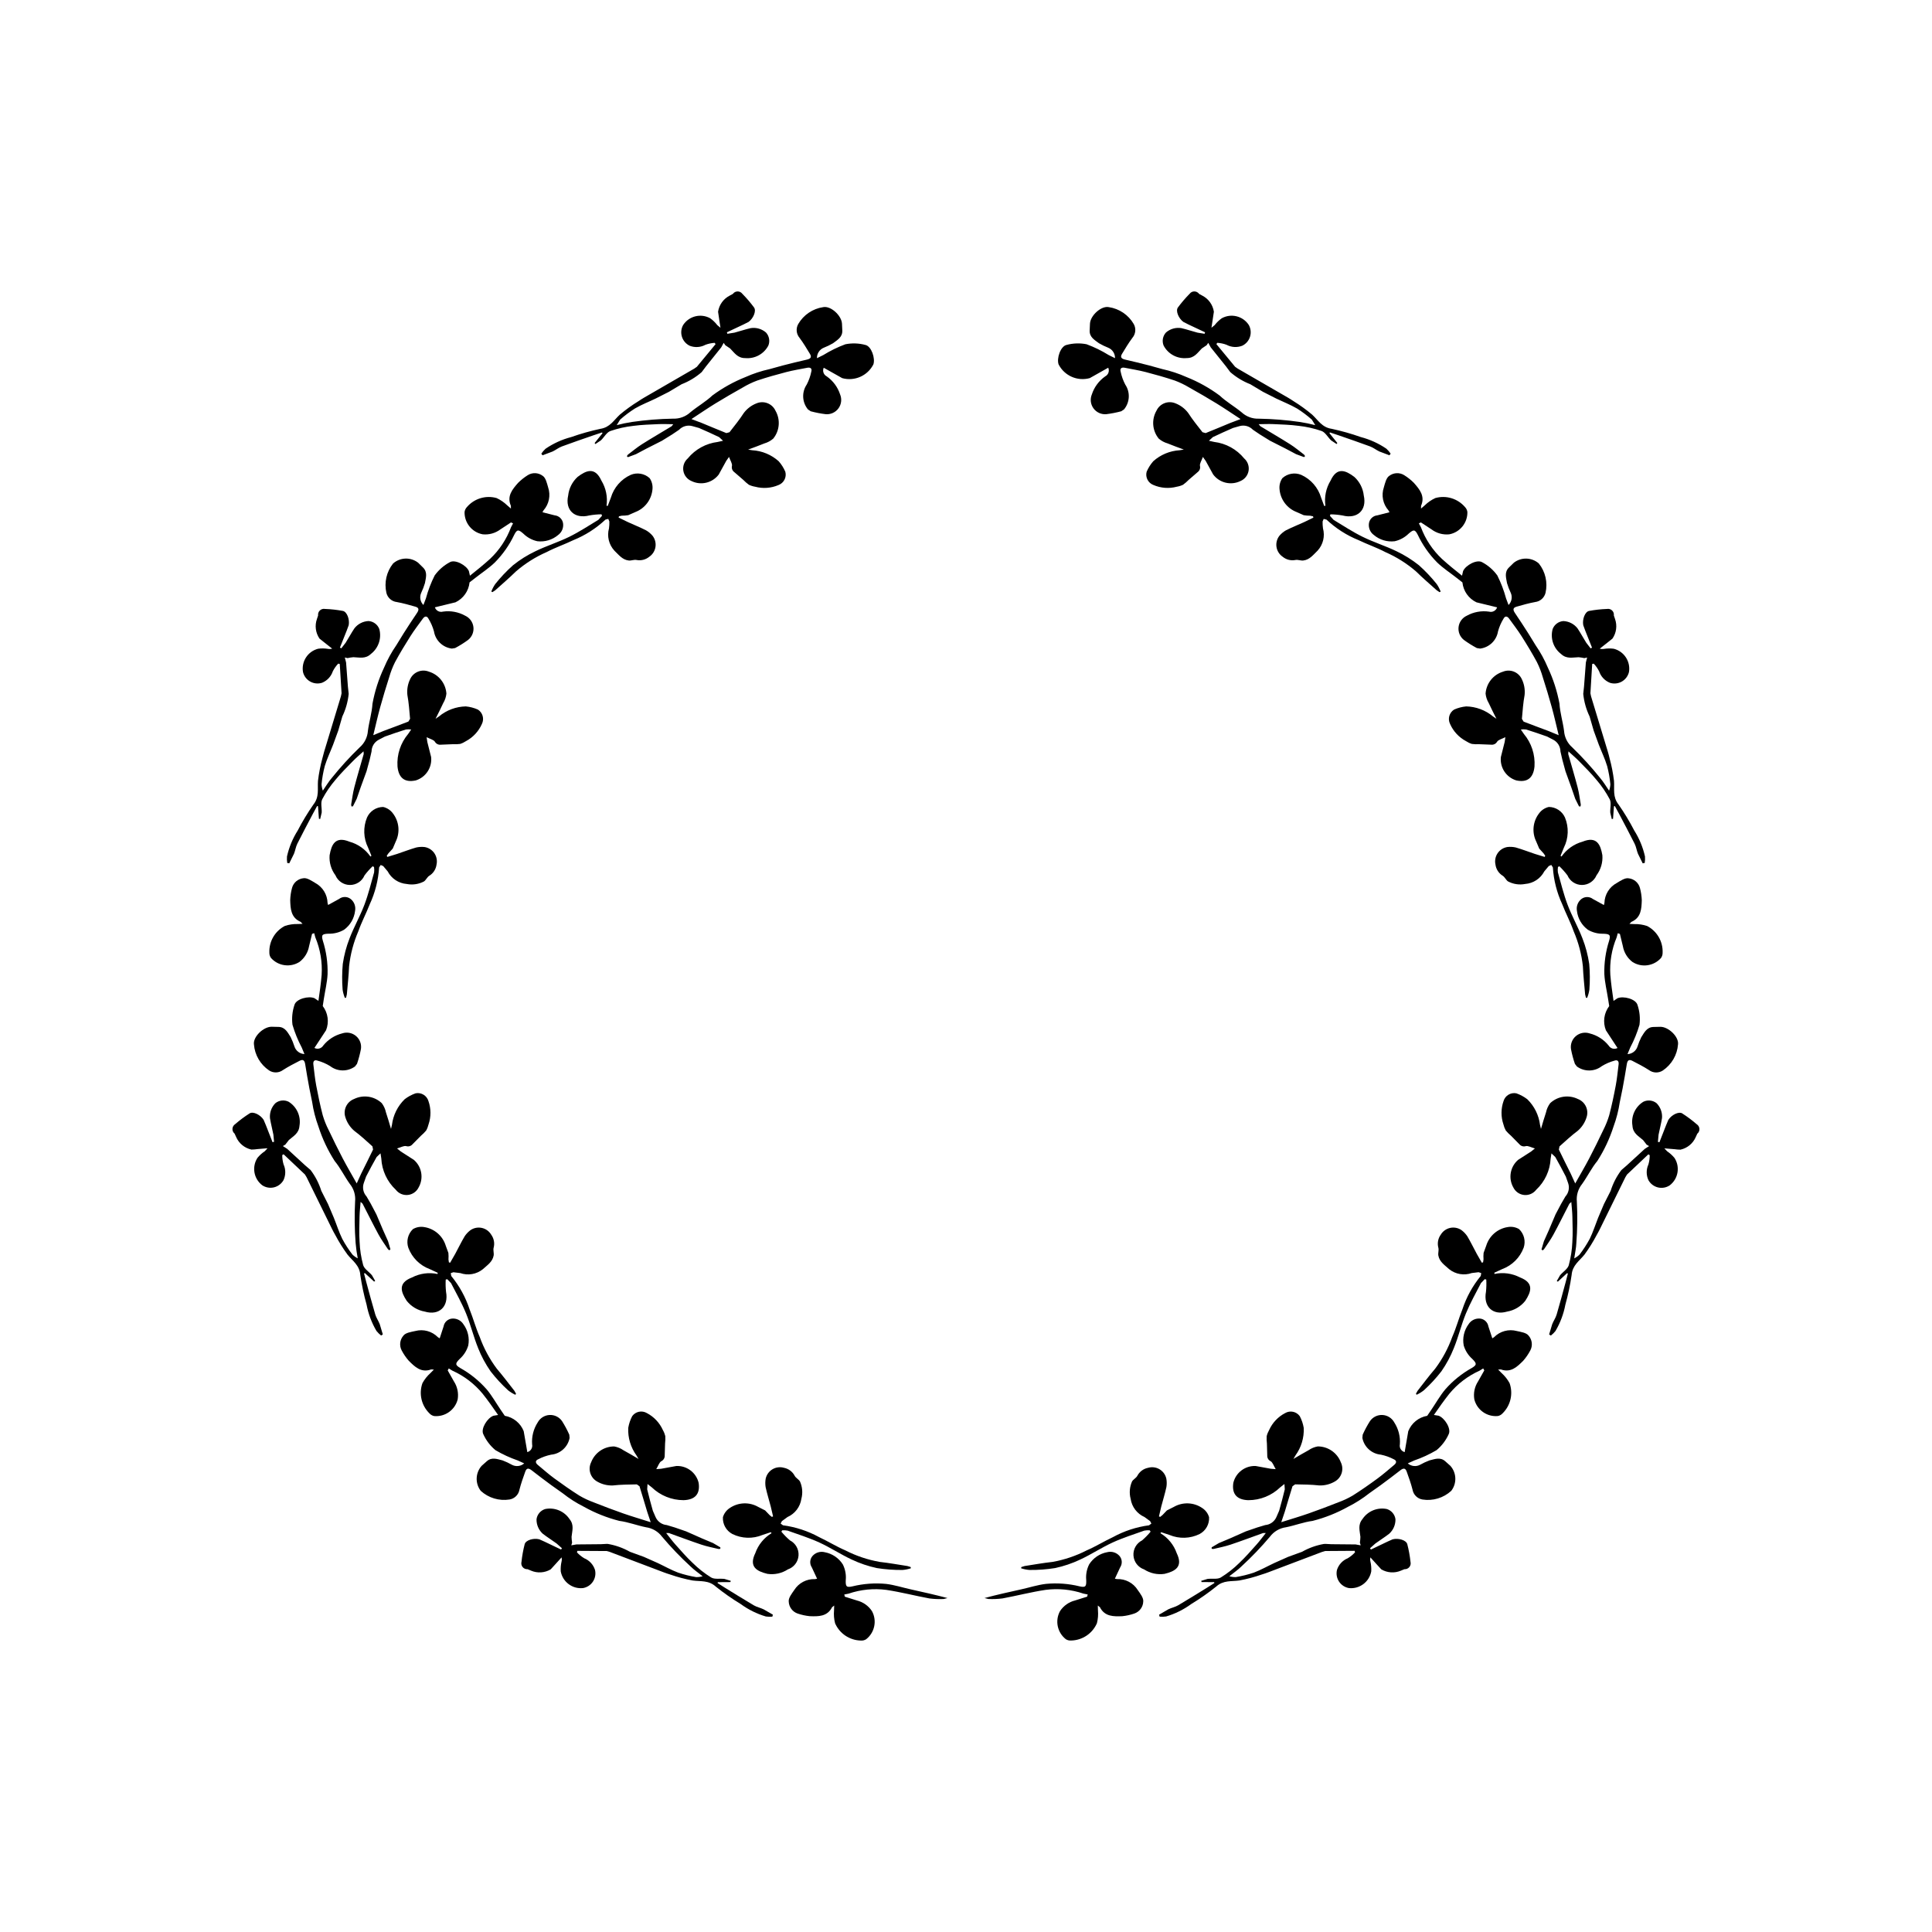 <?xml version="1.0" encoding="UTF-8"?>
<!-- Uploaded to: SVG Repo, www.svgrepo.com, Generator: SVG Repo Mixer Tools -->
<svg fill="#000000" width="800px" height="800px" version="1.1" viewBox="144 144 512 512" xmlns="http://www.w3.org/2000/svg">
 <g>
  <path d="m304.79 555.04 0.801 0.227 12.676 4.801c1.109 0.418 2.215 0.863 3.344 1.199 1.93 0.672 3.906 1.199 5.914 1.578 2.137 0.301 4.266-0.117 6.172 1.625 2.094 1.68 4.297 3.219 6.59 4.613 2.019 1.477 4.277 2.598 6.676 3.305 0.57 0.086 1.148 0.102 1.723 0.043l0.133-0.527-2.445-1.41c-0.84-0.41-1.801-0.594-2.602-1.062-2.594-1.52-5.141-3.125-7.703-4.695l-1.914-1.215 0.074-0.227 3.336-0.023 0.09-0.336-1.668-0.504c-1.18-0.152-2.582 0.164-3.508-0.375v0.004c-1.781-1.102-3.434-2.402-4.922-3.875-1.633-1.527-3.102-3.238-4.598-4.906-0.816-0.914-1.543-1.914-2.418-3.008h0.707c2.887 1.027 5.754 2.117 8.66 3.086 1.465 0.488 2.992 0.777 4.496 1.141l0.488-0.039 0.008-0.395-1.93-1.133-2.981-1.254-4.148-1.84-3.012-1.039-2.129-0.641c-1.301-0.109-2.438-0.922-2.965-2.117l-0.73-1.676c-0.539-1.883-1.035-3.773-1.496-5.68l0.09-1.41 1.121 0.883h0.004c2.262 2.18 5.277 3.398 8.414 3.402 3.043-0.086 4.445-1.605 4.012-4.578-0.645-2.715-3.125-4.594-5.914-4.477l-4.051 0.738-1.27 0.09c0.547-0.906 0.785-1.781 1.344-2.102 0.574-0.273 0.93-0.871 0.895-1.512l0.094-3.16c0.078-0.652 0.098-1.312 0.062-1.969-0.141-0.562-0.355-1.105-0.648-1.613-0.871-1.938-2.371-3.523-4.254-4.504-1.309-0.762-2.977-0.41-3.867 0.812-0.516 0.98-0.871 2.043-1.055 3.137-0.117 2.598 0.648 5.16 2.176 7.269l0.555 0.949c-1.391-0.805-2.668-1.594-3.992-2.301-0.738-0.516-1.582-0.863-2.469-1.016-2.711 0-5.141 1.676-6.106 4.207-0.91 1.863-0.195 4.113 1.625 5.113 1.254 0.723 2.691 1.078 4.141 1.02 2.102-0.242 4.231-0.238 6.348-0.285l0.707 0.504c0.707 2.246 1.359 4.508 2.043 6.762l0.926 2.758c-2.609-0.832-4.953-1.516-7.254-2.316-2.641-0.926-5.254-1.914-7.859-2.945v-0.004c-1.32-0.477-2.594-1.074-3.805-1.789-2.269-1.434-4.473-2.981-6.637-4.566-1.516-1.109-2.93-2.371-4.379-3.574-0.637-0.527-0.707-1.121 0.102-1.477v0.004c1.086-0.574 2.246-0.988 3.445-1.23 2.434-0.227 4.426-2.027 4.894-4.422l-0.082-0.879c-0.555-1.242-1.195-2.441-1.922-3.59-0.75-1.082-2.012-1.699-3.328-1.625-1.316 0.074-2.504 0.824-3.129 1.984-1.109 1.719-1.625 3.754-1.473 5.793 0.191 0.918-0.367 1.824-1.277 2.062l-0.141-0.848-0.812-4.688h0.004c-0.844-2.148-2.75-3.695-5.019-4.086l-1.055-1.543c-1.25-1.832-2.34-3.793-3.758-5.484v0.004c-1.996-2.266-4.359-4.176-6.996-5.644-1.43-0.848-1.309-1.234-0.125-2.418 1.07-0.953 1.852-2.184 2.258-3.559 0.371-1.969-0.094-4.004-1.285-5.617-0.656-1.039-1.84-1.621-3.062-1.5-1.113 0.125-2.012 0.973-2.195 2.078l-1.031 3.152-0.48-0.305c-1.559-1.578-3.844-2.203-5.988-1.637-1.117 0.242-2.586 0.461-3.152 1.23-0.945 1.086-1.129 2.641-0.457 3.914 0.512 0.977 1.141 1.891 1.867 2.723 1.613 1.621 3.289 3.273 5.945 2.316l0.727 0.043-0.906 0.914c-0.859 0.766-1.578 1.672-2.129 2.68-0.992 2.797-0.273 5.914 1.844 7.996 0.332 0.371 0.773 0.625 1.262 0.723 2.875 0.258 5.512-1.605 6.231-4.402 0.281-1.66-0.07-3.363-0.988-4.773l-1.652-2.922 0.285-0.523 0.984 0.605v-0.004c3.102 1.398 5.84 3.492 8.004 6.121 1.438 1.812 2.766 3.711 4.082 5.613l-1.242 0.203c-1.59 0.562-3.426 3.438-2.672 4.91v-0.004c0.738 1.629 1.836 3.074 3.215 4.215 1.875 1.105 3.852 2.019 5.91 2.727l1.707 0.777c-0.918 0.793-2.231 0.934-3.293 0.352-0.785-0.445-1.605-0.828-2.453-1.145-1.379-0.336-2.84-0.957-4.164 0.219l-1.375 1.223c-1.656 1.863-1.758 4.644-0.238 6.621 2.062 1.891 4.875 2.734 7.641 2.297 1.328-0.223 2.375-1.258 2.617-2.582 0.414-1.645 0.988-3.25 1.562-4.848 0.379-1.047 1-0.836 1.73-0.262 1.695 1.332 3.434 2.621 5.164 3.902l2.981 2.117h0.004c1.758 1.395 3.656 2.606 5.66 3.609 2.941 1.645 6.086 2.898 9.352 3.731 2.394 0.309 4.703 1.215 7.082 1.691h-0.004c1.691 0.23 3.223 1.125 4.25 2.488 2.356 2.793 4.883 5.43 7.574 7.902 0.926 0.914 2.027 1.656 3.195 2.594-0.551 0.16-1.125 0.238-1.699 0.23-1.629-0.266-3.234-0.664-4.797-1.191-1.875-0.707-3.637-1.715-5.457-2.566l-3.629-1.613-3.684-1.34c-1.816-1.027-3.797-1.734-5.852-2.086-0.633-0.027-1.27 0.07-1.902 0.074l-6.441 0.059-1.344 0.242 0.215-0.715-0.004 0.004c-0.078-0.508-0.129-1.023-0.141-1.539 0.156-1.613 0.746-3.148-0.543-4.711-1.41-2.113-3.961-3.164-6.449-2.66-1.219 0.375-2.113 1.422-2.293 2.684-0.039 1.469 0.566 2.883 1.66 3.867 1.176 0.914 2.445 1.695 3.648 2.574l1.422 1.262-0.223 0.352-4.336-2.074-1.43-0.641c-1.531-0.395-3.586 0.211-3.879 1.281-0.395 1.543-0.68 3.109-0.848 4.695-0.129 0.484-0.012 1 0.309 1.383 0.316 0.387 0.805 0.594 1.305 0.559l0.906 0.375v0.004c1.695 0.73 3.637 0.605 5.223-0.336l1.117-1.223 1.766-1.949 0.004-0.004c0.078 0.359 0.078 0.73-0.008 1.09-0.199 0.855-0.273 1.738-0.219 2.617 0.508 2.789 3.07 4.719 5.887 4.434 1.086-0.184 2.043-0.809 2.648-1.723 0.602-0.918 0.801-2.047 0.539-3.113-0.449-1.391-1.488-2.512-2.84-3.066-0.715-0.426-1.367-0.953-1.934-1.562l0.109-0.402z"/>
  <path d="m352.8 559.9c1.59-0.543 2.703-1.984 2.82-3.66 0.117-1.68-0.781-3.262-2.277-4.023-0.82-0.707-1.582-1.477-2.273-2.309l0.23-0.355c0.477-0.043 0.961-0.016 1.43 0.078 2.812 1.008 5.68 1.902 8.391 3.144 2.941 1.348 5.668 3.16 8.602 4.527 2.125 1.004 4.356 1.762 6.652 2.254 2.246 0.355 4.519 0.523 6.797 0.504 0.754-0.062 1.496-0.215 2.215-0.449l-0.051-0.332-0.852-0.266c-2.457-0.379-4.906-0.82-7.375-1.094-3.168-0.562-6.234-1.594-9.094-3.062-2.375-1.012-4.59-2.402-6.934-3.5-2.977-1.629-6.227-2.695-9.59-3.141l-0.617-0.461 0.344-0.648 1.473-1.078h0.004c1.977-0.871 3.371-2.699 3.68-4.836 0.406-1.539 0.273-3.168-0.383-4.613-0.363-0.559-1.082-0.906-1.395-1.477l0.004-0.004c-0.578-1.094-1.617-1.871-2.832-2.117-1.023-0.301-2.129-0.16-3.047 0.383-0.922 0.543-1.574 1.445-1.805 2.488-0.133 0.738-0.141 1.496-0.02 2.238 0.375 1.723 0.906 3.41 1.352 5.117l0.625 2.648-0.32 0.137-0.605-0.484-1.188-1.238-1.805-0.914h-0.004c-2.363-1.367-5.301-1.254-7.559 0.285-0.871 0.57-1.516 1.43-1.812 2.426-0.109 1.848 0.867 3.586 2.5 4.457 2.5 1.234 5.414 1.328 7.988 0.254l2.215-0.734 0.184 0.27 0.004-0.004c-2.008 1.207-3.531 3.074-4.309 5.285-1.785 3.648 0.426 4.812 3.223 5.492h0.004c1.887 0.277 3.812-0.145 5.41-1.188z"/>
  <path d="m378.9 565.34c3.828 0.574 7.598 1.559 11.414 2.266 1.238 0.156 2.484 0.207 3.731 0.152l1.055-0.254c-3.41-0.906-6.59-1.602-9.766-2.312-2.16-0.48-4.301-1.172-6.492-1.438-3.004-0.289-6.035-0.066-8.965 0.656-1.625 0.359-1.797-0.008-1.746-1.684l0.004 0.004c0.133-1.43-0.137-2.863-0.781-4.148-1.074-1.688-2.805-2.856-4.773-3.223-1.188-0.312-2.449 0.074-3.262 0.996-0.73 0.852-0.805 2.086-0.18 3.019l1.398 3.008-0.559 0.102c-2.219-0.09-4.316 1.016-5.496 2.894-0.648 0.938-1.574 2.102-1.461 3.055 0.055 1.438 0.984 2.695 2.34 3.168 1.043 0.355 2.125 0.594 3.219 0.703 2.285 0.086 4.641 0.145 5.926-2.367l0.559-0.453-0.039 1.289c-0.105 1.145-0.012 2.297 0.277 3.41 1.184 2.723 3.836 4.508 6.805 4.582 0.492 0.047 0.992-0.074 1.414-0.336 2.281-1.77 2.938-4.934 1.555-7.465-0.926-1.406-2.348-2.41-3.984-2.816l-3.203-1.008-0.148-0.578 1.137-0.227c3.219-1.098 6.648-1.438 10.023-0.996z"/>
  <path d="m214.17 449.09c-0.73 0.488-1.387 1.082-1.945 1.762-1.535 2.383-0.98 5.543 1.273 7.258 0.914 0.609 2.043 0.805 3.109 0.551 1.07-0.258 1.98-0.949 2.523-1.906 0.617-1.32 0.625-2.852 0.016-4.18-0.234-0.801-0.352-1.629-0.348-2.461l0.359-0.219 5.652 5.352 0.43 0.707 5.981 12.164c0.523 1.062 1.027 2.141 1.625 3.16 0.953 1.809 2.035 3.543 3.242 5.195 1.352 1.68 3.199 2.828 3.402 5.402h-0.004c0.387 2.656 0.941 5.285 1.664 7.867 0.465 2.461 1.352 4.82 2.621 6.977 0.359 0.449 0.773 0.855 1.23 1.207l0.453-0.293-0.816-2.707c-0.332-0.875-0.906-1.664-1.176-2.555-0.855-2.883-1.625-5.793-2.418-8.691l-0.566-2.191 0.215-0.113 2.449 2.262 0.285-0.18-0.867-1.512c-0.762-0.918-2.004-1.645-2.312-2.672-0.551-2.019-0.871-4.098-0.953-6.188-0.152-2.234-0.059-4.484-0.012-6.723 0.027-1.227 0.176-2.449 0.285-3.852l0.52 0.477c1.41 2.719 2.762 5.473 4.219 8.16 0.734 1.355 1.656 2.609 2.504 3.902l0.383 0.301 0.277-0.281-0.633-2.137-1.324-2.953-1.77-4.168-1.488-2.816-1.117-1.922c-0.879-0.965-1.156-2.336-0.727-3.566l0.613-1.723c0.895-1.742 1.824-3.465 2.789-5.168l1.027-0.969 0.215 1.41-0.004 0.004c0.168 3.133 1.539 6.082 3.832 8.23 0.754 0.984 1.961 1.508 3.195 1.383 1.23-0.121 2.312-0.875 2.859-1.988 1.387-2.426 0.855-5.492-1.262-7.312l-3.461-2.223-0.992-0.801c1.016-0.285 1.789-0.766 2.418-0.617v-0.004c0.609 0.195 1.273 0 1.684-0.492l2.223-2.246c0.504-0.422 0.969-0.891 1.391-1.395 0.285-0.508 0.496-1.055 0.629-1.621 0.688-2.012 0.676-4.195-0.031-6.199-0.434-1.445-1.895-2.328-3.379-2.043-1.047 0.363-2.031 0.895-2.91 1.57-1.863 1.816-3.055 4.215-3.375 6.797l-0.246 1.074c-0.469-1.539-0.867-2.992-1.352-4.41-0.184-0.879-0.562-1.707-1.105-2.426-1.98-1.852-4.898-2.285-7.332-1.094-1.938 0.738-2.953 2.871-2.309 4.84 0.426 1.387 1.234 2.625 2.332 3.574 1.699 1.258 3.254 2.719 4.836 4.133l0.172 0.848c-1.012 2.125-2.086 4.223-3.125 6.332l-1.211 2.648c-1.34-2.387-2.582-4.492-3.715-6.648-1.297-2.477-2.527-4.992-3.727-7.516v0.004c-0.641-1.25-1.164-2.559-1.562-3.91-0.676-2.598-1.23-5.231-1.727-7.871-0.348-1.848-0.52-3.727-0.758-5.598-0.102-0.824 0.246-1.301 1.082-1.008h-0.004c1.184 0.32 2.316 0.809 3.359 1.449 1.93 1.496 4.613 1.539 6.59 0.113l0.539-0.699c0.441-1.285 0.789-2.598 1.043-3.93 0.195-1.305-0.305-2.617-1.316-3.461-1.012-0.848-2.391-1.109-3.641-0.688-1.984 0.496-3.75 1.629-5.031 3.223-0.488 0.801-1.516 1.078-2.34 0.633l0.477-0.715 2.613-3.977c0.848-2.144 0.516-4.574-0.879-6.41l0.281-1.852c0.336-2.191 0.883-4.371 0.996-6.57v-0.004c0.086-3.016-0.34-6.023-1.258-8.898-0.469-1.59-0.113-1.789 1.562-1.848 1.434 0.035 2.852-0.332 4.086-1.062 1.617-1.184 2.664-2.988 2.898-4.981 0.23-1.207-0.238-2.438-1.211-3.188-0.902-0.672-2.141-0.66-3.031 0.023l-2.906 1.598-0.145-0.547c-0.059-2.219-1.305-4.238-3.258-5.285-0.98-0.586-2.203-1.43-3.144-1.254-1.434 0.145-2.629 1.156-3.008 2.547-0.289 1.062-0.453 2.156-0.488 3.258 0.07 2.281 0.168 4.637 2.762 5.754l0.504 0.527-1.289 0.051-0.004-0.004c-1.148-0.027-2.293 0.145-3.383 0.504-2.637 1.363-4.238 4.133-4.113 7.098-0.012 0.5 0.141 0.984 0.43 1.391 1.922 2.156 5.121 2.598 7.559 1.047 1.336-1.02 2.242-2.504 2.535-4.164l0.789-3.262 0.566-0.188 0.301 1.117h0.004c1.309 3.141 1.883 6.539 1.668 9.938-0.188 2.301-0.516 4.594-0.848 6.887l-1.043-0.707c-1.547-0.676-4.848 0.172-5.305 1.762-0.574 1.695-0.758 3.5-0.531 5.277 0.613 2.086 1.434 4.106 2.453 6.027l0.719 1.73-0.004 0.004c-1.211-0.047-2.266-0.84-2.641-1.992-0.277-0.863-0.617-1.707-1.02-2.519-0.773-1.18-1.422-2.637-3.191-2.68l-1.832-0.043c-2.191-0.02-4.969 2.672-4.695 4.676 0.215 2.793 1.691 5.328 4.012 6.898 1.125 0.742 2.594 0.699 3.68-0.102 1.426-0.918 2.941-1.699 4.453-2.473 0.992-0.504 1.301 0.07 1.445 0.992 0.328 2.133 0.719 4.254 1.109 6.379l0.73 3.582-0.004-0.004c0.332 2.223 0.895 4.402 1.672 6.508 1.027 3.207 2.469 6.269 4.285 9.105 1.535 1.859 2.606 4.098 4.016 6.07 1.082 1.324 1.586 3.023 1.406 4.719-0.184 3.648-0.137 7.305 0.141 10.945 0.117 1.367 0.305 2.731 0.562 4.078-0.512-0.262-0.984-0.594-1.398-0.992-1.008-1.305-1.91-2.691-2.691-4.148-0.887-1.797-1.484-3.734-2.238-5.598l-1.551-3.656-1.777-3.5c-0.625-1.992-1.59-3.859-2.852-5.523l-1.445-1.242-4.742-4.359-1.148-0.738 0.641-0.371 0.945-1.219c1.219-1.07 2.695-1.789 2.82-3.812h0.004c0.414-2.508-0.727-5.016-2.891-6.348-1.148-0.559-2.516-0.406-3.512 0.398-1.031 1.047-1.551 2.492-1.422 3.957 0.234 1.469 0.629 2.91 0.906 4.371l0.176 1.895-0.402 0.102-1.754-4.481-0.605-1.441c-0.848-1.336-2.766-2.293-3.707-1.715-1.348 0.855-2.629 1.809-3.832 2.852-0.426 0.27-0.691 0.723-0.723 1.223s0.184 0.98 0.57 1.297l0.41 0.898c0.734 1.691 2.238 2.926 4.039 3.324 0.555-0.008 1.109-0.051 1.656-0.133l2.621-0.219z"/>
  <path d="m253.19 482.54c-3.793 1.445-2.977 3.805-1.395 6.215v-0.004c1.191 1.492 2.887 2.5 4.766 2.832 3.812 1.129 6.379-1.305 5.644-5.238-0.117-1.078-0.145-2.16-0.086-3.242l0.41-0.102 0.996 1.035c1.371 2.656 2.848 5.269 3.981 8.027 1.227 2.992 1.98 6.18 3.195 9.18l-0.004 0.004c0.867 2.184 1.984 4.258 3.328 6.188 1.398 1.797 2.945 3.473 4.621 5.008 0.594 0.473 1.242 0.871 1.93 1.188l0.18-0.281-0.441-0.777c-1.535-1.953-3.023-3.949-4.637-5.832v0.004c-1.93-2.574-3.465-5.426-4.551-8.457-1.043-2.363-1.715-4.891-2.676-7.289h-0.004c-1.055-3.223-2.703-6.223-4.856-8.844l-0.137-0.758 0.691-0.242 1.812 0.219h0.004c2.039 0.719 4.301 0.332 5.988-1.016 1.152-1.059 2.57-1.934 2.871-3.629 0.117-0.656-0.168-1.402-0.008-2.035 0.328-1.195 0.098-2.473-0.625-3.477-0.543-0.922-1.441-1.574-2.484-1.805-1.043-0.23-2.137-0.02-3.016 0.582-0.605 0.449-1.125 1-1.543 1.625-0.898 1.512-1.668 3.109-2.508 4.664l-1.352 2.359-0.324-0.121-0.113-0.766v-0.004c0.043-0.57 0.035-1.145-0.02-1.715l-0.695-1.898v-0.004c-0.797-2.613-3.019-4.539-5.719-4.949-1.027-0.18-2.082 0.012-2.981 0.539-1.34 1.273-1.812 3.211-1.215 4.957 0.98 2.613 3.047 4.672 5.664 5.644l2.117 0.977-0.047 0.324-0.004-0.004c-2.293-0.488-4.684-0.164-6.762 0.918z"/>
  <path d="m232.91 350.65c1.414-1.73 3.023-3.312 4.586-4.918 0.855-0.879 1.801-1.668 2.84-2.621l0.051 0.707c-0.832 2.949-1.723 5.883-2.492 8.848-0.387 1.492-0.574 3.039-0.836 4.559l0.074 0.488 0.395-0.02 1.004-2.004 1.051-3.051 1.555-4.254 0.832-3.074 0.496-2.168c0.02-1.305 0.75-2.496 1.91-3.102l1.625-0.844c1.84-0.66 3.695-1.285 5.566-1.875l-0.004 0.004c0.469-0.062 0.941-0.062 1.41 0l-0.805 1.176c-2.023 2.402-3.035 5.492-2.828 8.625 0.293 3.031 1.902 4.328 4.836 3.691v0.004c2.668-0.828 4.379-3.43 4.074-6.207l-1.008-3.988-0.18-1.262c0.938 0.484 1.832 0.664 2.188 1.199 0.316 0.559 0.934 0.867 1.566 0.789l3.148-0.129c0.66 0.035 1.32 0.008 1.973-0.074 0.555-0.176 1.082-0.43 1.566-0.75 1.875-1.004 3.356-2.606 4.207-4.551 0.672-1.355 0.207-3-1.07-3.805-1.016-0.449-2.098-0.734-3.203-0.84-2.602 0.059-5.106 0.996-7.106 2.66l-0.906 0.617c0.707-1.441 1.41-2.769 2.027-4.137 0.465-0.773 0.754-1.637 0.848-2.531-0.188-2.707-2.023-5.016-4.613-5.809-1.922-0.781-4.117 0.082-4.992 1.965-0.637 1.301-0.891 2.758-0.738 4.203 0.383 2.078 0.523 4.207 0.715 6.32l-0.453 0.738c-2.191 0.859-4.406 1.66-6.609 2.492l-2.691 1.109c0.652-2.66 1.18-5.043 1.828-7.394 0.742-2.695 1.559-5.371 2.41-8.035 0.387-1.352 0.898-2.66 1.523-3.918 1.277-2.359 2.672-4.664 4.109-6.93 1.008-1.59 2.168-3.082 3.269-4.609 0.484-0.672 1.066-0.781 1.48 0 0.645 1.043 1.137 2.176 1.461 3.356 0.387 2.41 2.316 4.277 4.738 4.582l0.871-0.141c1.199-0.637 2.352-1.359 3.449-2.16 1.031-0.824 1.559-2.121 1.398-3.43-0.164-1.309-0.992-2.441-2.191-2.988-1.789-0.992-3.856-1.371-5.879-1.078-0.902 0.25-1.844-0.25-2.141-1.137l0.836-0.203 4.621-1.125c2.082-0.988 3.5-2.992 3.734-5.285l1.473-1.145c1.742-1.371 3.629-2.59 5.219-4.121 2.121-2.144 3.867-4.633 5.156-7.359 0.746-1.484 1.145-1.387 2.406-0.289 1.02 1.004 2.305 1.703 3.707 2.012 1.988 0.238 3.988-0.363 5.516-1.656 0.992-0.727 1.492-1.945 1.293-3.16-0.203-1.105-1.117-1.945-2.238-2.051l-3.211-0.816 0.277-0.496c1.469-1.664 1.938-3.984 1.227-6.09-0.316-1.098-0.633-2.547-1.441-3.062-1.148-0.867-2.711-0.945-3.934-0.191-0.938 0.582-1.805 1.27-2.582 2.047-1.512 1.715-3.043 3.504-1.914 6.09l0.008 0.727-0.973-0.844h-0.004c-0.824-0.805-1.777-1.461-2.82-1.941-2.859-0.801-5.922 0.125-7.852 2.375-0.348 0.359-0.57 0.816-0.637 1.312-0.066 2.887 1.969 5.394 4.805 5.922 1.676 0.172 3.356-0.297 4.699-1.309l2.805-1.844 0.543 0.25-0.535 1.02c-1.188 3.191-3.09 6.062-5.566 8.398-1.715 1.555-3.512 3.008-5.324 4.453l-0.281-1.227c-0.668-1.551-3.66-3.188-5.078-2.336v0.004c-1.578 0.844-2.941 2.039-3.988 3.492-0.977 1.941-1.754 3.977-2.32 6.074l-0.664 1.758c-0.855-0.859-1.082-2.16-0.57-3.258 0.387-0.82 0.715-1.664 0.973-2.535 0.242-1.398 0.762-2.898-0.504-4.141l-1.309-1.281c-1.973-1.527-4.754-1.438-6.625 0.211-1.746 2.188-2.398 5.047-1.777 7.777 0.312 1.312 1.418 2.289 2.758 2.441 1.668 0.301 3.309 0.77 4.938 1.234 1.07 0.301 0.906 0.941 0.379 1.715-1.219 1.781-2.383 3.598-3.547 5.414l-1.914 3.113h-0.004c-1.273 1.852-2.352 3.824-3.223 5.894-1.434 3.043-2.469 6.262-3.074 9.574-0.148 2.406-0.895 4.773-1.211 7.18v-0.004c-0.113 1.703-0.906 3.293-2.195 4.41-2.629 2.535-5.09 5.238-7.379 8.09-0.852 0.984-1.512 2.133-2.371 3.363-0.195-0.539-0.312-1.105-0.34-1.676 0.152-1.645 0.441-3.273 0.863-4.871 0.582-1.914 1.465-3.742 2.191-5.617l1.363-3.727 1.09-3.769c0.902-1.883 1.473-3.906 1.684-5.984l-0.203-1.895-0.488-6.426-0.332-1.324 0.727 0.168v-0.004c0.504-0.113 1.012-0.195 1.527-0.242 1.621 0.051 3.191 0.531 4.664-0.863h-0.004c2.012-1.547 2.887-4.16 2.219-6.609-0.457-1.191-1.562-2.016-2.836-2.109-1.469 0.059-2.836 0.762-3.742 1.914-0.832 1.234-1.527 2.555-2.324 3.816l-1.164 1.504-0.363-0.203 1.781-4.461 0.543-1.469c0.289-1.551-0.453-3.562-1.543-3.781-1.562-0.293-3.148-0.469-4.734-0.527-0.492-0.094-1 0.055-1.363 0.398s-0.535 0.84-0.469 1.336l-0.312 0.934c-0.617 1.742-0.359 3.672 0.684 5.191l1.297 1.035 2.066 1.629h0.004c-0.355 0.102-0.73 0.125-1.094 0.062-0.867-0.141-1.75-0.156-2.621-0.043-2.746 0.691-4.5 3.379-4.027 6.176 0.254 1.066 0.941 1.98 1.898 2.519 0.953 0.543 2.09 0.66 3.137 0.332 1.355-0.543 2.406-1.656 2.867-3.043 0.375-0.742 0.855-1.426 1.426-2.031l0.418 0.086 0.477 7.769-0.172 0.812-3.93 12.973c-0.344 1.133-0.707 2.266-0.973 3.418-0.539 1.969-0.934 3.977-1.176 6.004-0.16 2.152 0.402 4.25-1.203 6.269-1.535 2.203-2.926 4.5-4.16 6.883-1.34 2.117-2.305 4.445-2.852 6.891-0.047 0.574-0.023 1.152 0.07 1.723l0.535 0.09 1.25-2.531c0.352-0.867 0.473-1.836 0.883-2.664 1.344-2.691 2.769-5.34 4.164-8.004l1.086-1.988 0.23 0.059 0.246 3.324 0.332 0.062 0.402-1.699c0.074-1.184-0.336-2.562 0.137-3.527 0.977-1.852 2.16-3.586 3.523-5.172z"/>
  <path d="m240.57 383.78c-1.145 3.023-2.773 5.867-3.93 8.891v-0.004c-0.859 2.188-1.461 4.469-1.801 6.793-0.203 2.266-0.219 4.547-0.043 6.816 0.113 0.75 0.312 1.484 0.598 2.188l0.32-0.082 0.203-0.867c0.215-2.477 0.492-4.949 0.594-7.43 0.348-3.199 1.172-6.328 2.449-9.281 0.852-2.438 2.086-4.742 3.023-7.152v-0.004c1.426-3.074 2.269-6.391 2.488-9.773l0.418-0.648 0.672 0.297 1.176 1.395c1 1.918 2.918 3.184 5.07 3.348 1.562 0.301 3.18 0.059 4.578-0.691 0.535-0.402 0.828-1.141 1.379-1.492l0.004 0.004c1.055-0.648 1.762-1.738 1.918-2.969 0.23-1.043 0.02-2.133-0.582-3.016-0.605-0.879-1.547-1.473-2.602-1.633-0.75-0.082-1.504-0.035-2.234 0.133-1.691 0.492-3.344 1.133-5.016 1.691l-2.598 0.801-0.164-0.312 0.441-0.637 1.156-1.27 0.789-1.859v-0.004c1.203-2.449 0.895-5.371-0.797-7.516-0.625-0.832-1.527-1.414-2.543-1.645-1.848 0.02-3.516 1.109-4.273 2.797-1.066 2.578-0.961 5.488 0.285 7.984l0.883 2.16-0.258 0.203c-1.336-1.922-3.305-3.316-5.559-3.941-3.758-1.535-4.773 0.75-5.262 3.586h-0.004c-0.148 1.902 0.402 3.797 1.551 5.324 0.648 1.551 2.164 2.559 3.844 2.562 1.684 0.004 3.203-0.996 3.859-2.543 0.648-0.863 1.367-1.672 2.148-2.418l0.367 0.203 0.004-0.004c0.074 0.477 0.082 0.957 0.02 1.434-0.812 2.875-1.516 5.797-2.574 8.582z"/>
  <path d="m328 241.68-11.738 6.789c-1.027 0.594-2.066 1.168-3.043 1.836-1.742 1.07-3.398 2.266-4.961 3.582-1.586 1.461-2.606 3.379-5.16 3.758-2.625 0.562-5.211 1.293-7.742 2.188-2.418 0.629-4.711 1.676-6.777 3.086-0.426 0.391-0.805 0.828-1.125 1.309l0.324 0.43 2.641-0.996c0.848-0.391 1.602-1.02 2.469-1.344 2.82-1.051 5.668-2.016 8.508-3l2.148-0.715 0.129 0.203-2.09 2.598 0.203 0.273 1.453-0.973c0.863-0.816 1.504-2.106 2.508-2.481l-0.004 0.004c1.98-0.684 4.031-1.145 6.113-1.371 2.215-0.301 4.465-0.359 6.707-0.461 1.223-0.055 2.457 0.012 3.859 0.023l-0.441 0.547c-2.621 1.59-5.273 3.125-7.859 4.762-1.301 0.824-2.492 1.828-3.727 2.762l-0.281 0.402 0.301 0.258 2.102-0.781 2.856-1.512 4.043-2.047 2.707-1.676 1.844-1.242h-0.004c0.906-0.945 2.254-1.316 3.512-0.969l1.758 0.492c1.797 0.773 3.578 1.586 5.348 2.43l1.031 0.961-1.391 0.309v0.004c-3.117 0.375-5.973 1.941-7.961 4.371-0.93 0.816-1.371 2.059-1.168 3.281 0.207 1.223 1.027 2.25 2.176 2.719 2.512 1.219 5.539 0.484 7.211-1.75l1.984-3.606 0.734-1.043c0.355 0.992 0.883 1.734 0.781 2.367-0.152 0.621 0.086 1.273 0.602 1.648l2.394 2.066c0.457 0.473 0.953 0.906 1.484 1.293 0.527 0.25 1.086 0.426 1.66 0.52 2.055 0.551 4.234 0.395 6.191-0.445 1.414-0.531 2.199-2.047 1.812-3.512-0.434-1.02-1.027-1.965-1.766-2.797-1.938-1.734-4.41-2.762-7.008-2.91l-1.09-0.172c1.504-0.566 2.922-1.062 4.305-1.637h0.004c0.863-0.25 1.668-0.684 2.348-1.273 1.711-2.102 1.949-5.039 0.598-7.391-0.867-1.883-3.062-2.754-4.988-1.973-1.355 0.516-2.535 1.406-3.406 2.562-1.141 1.781-2.492 3.426-3.793 5.106l-0.836 0.23c-2.188-0.867-4.352-1.797-6.531-2.688l-2.719-1.027c2.293-1.5 4.305-2.879 6.383-4.156 2.379-1.457 4.809-2.856 7.242-4.223 1.207-0.727 2.477-1.336 3.793-1.824 2.543-0.852 5.141-1.582 7.734-2.258 1.82-0.473 3.688-0.77 5.535-1.133 0.812-0.16 1.316 0.156 1.082 1.008v-0.004c-0.242 1.203-0.652 2.363-1.223 3.449-1.363 2.027-1.227 4.707 0.332 6.586l0.734 0.492c1.312 0.352 2.648 0.613 3.996 0.773 1.312 0.102 2.582-0.488 3.356-1.551 0.773-1.066 0.941-2.457 0.438-3.672-0.629-1.949-1.879-3.633-3.555-4.805-0.832-0.43-1.18-1.438-0.789-2.289l0.746 0.426 4.144 2.332c3.266 0.906 6.719-0.609 8.262-3.625 0.562-1.59-0.504-4.824-2.121-5.172-1.727-0.465-3.543-0.523-5.297-0.176-2.039 0.754-3.996 1.711-5.844 2.856l-1.684 0.832c-0.039-1.211 0.684-2.316 1.805-2.773 0.844-0.332 1.66-0.727 2.445-1.184 1.129-0.855 2.535-1.602 2.465-3.367l-0.086-1.832c-0.129-2.188-3-4.777-4.981-4.371-2.769 0.406-5.203 2.051-6.609 4.469-0.668 1.176-0.531 2.641 0.344 3.668 1.008 1.359 1.891 2.82 2.766 4.273 0.574 0.957 0.02 1.305-0.891 1.512-2.102 0.469-4.195 1-6.289 1.531l-3.527 0.973c-2.188 0.48-4.324 1.184-6.375 2.098-3.129 1.246-6.086 2.887-8.793 4.891-1.754 1.656-3.914 2.875-5.785 4.418-1.25 1.164-2.91 1.785-4.617 1.719-3.648 0.062-7.293 0.355-10.906 0.879-1.359 0.211-2.703 0.488-4.031 0.836l0.895-1.457c1.234-1.094 2.559-2.086 3.957-2.969 1.734-1.008 3.629-1.734 5.441-2.609l3.535-1.789 3.371-2.016h0.004c1.941-0.754 3.742-1.84 5.312-3.211l1.148-1.527 4.031-5.031 0.652-1.191 0.418 0.617 1.281 0.863c1.148 1.141 1.969 2.57 3.996 2.555 2.527 0.242 4.953-1.066 6.137-3.312 0.48-1.184 0.234-2.535-0.629-3.473-1.117-0.961-2.598-1.383-4.051-1.156-1.449 0.332-2.863 0.824-4.301 1.199l-1.879 0.301-0.125-0.395 4.348-2.047 1.398-0.703c1.273-0.938 2.102-2.91 1.457-3.816-0.945-1.285-1.98-2.496-3.102-3.629-0.297-0.402-0.766-0.637-1.266-0.633-0.496 0.004-0.965 0.246-1.254 0.652l-0.871 0.473c-1.641 0.852-2.769 2.434-3.047 4.258l0.242 1.641 0.395 2.606-0.836-0.695c-0.539-0.695-1.172-1.309-1.883-1.82-2.484-1.371-5.598-0.602-7.16 1.762-0.543 0.953-0.664 2.09-0.336 3.137 0.328 1.047 1.078 1.91 2.066 2.387 1.363 0.527 2.891 0.434 4.176-0.266 0.781-0.285 1.598-0.461 2.43-0.512l0.246 0.344-4.961 6.004z"/>
  <path d="m306.81 289.92c1.133 1.074 2.106 2.434 3.816 2.621 0.664 0.074 1.383-0.27 2.027-0.145 1.211 0.242 2.469-0.07 3.426-0.859 0.879-0.602 1.469-1.547 1.629-2.602 0.16-1.055-0.125-2.129-0.785-2.969-0.488-0.57-1.07-1.055-1.723-1.43-1.57-0.797-3.215-1.453-4.82-2.188l-2.445-1.191 0.102-0.336 0.758-0.164v0.004c0.574 0.004 1.145-0.043 1.711-0.137l1.848-0.82h0.004c2.555-0.973 4.324-3.324 4.555-6.047 0.105-1.035-0.156-2.074-0.746-2.934-1.363-1.246-3.328-1.59-5.031-0.875-2.539 1.156-4.453 3.356-5.246 6.031l-0.828 2.18-0.328-0.027c0.336-2.316-0.145-4.68-1.363-6.68-1.699-3.688-4-2.715-6.293-0.973-1.41 1.289-2.301 3.047-2.508 4.945-0.867 3.879 1.73 6.273 5.613 5.273h0.004c1.062-0.188 2.141-0.289 3.223-0.301l0.129 0.402-0.965 1.062c-2.555 1.547-5.066 3.199-7.738 4.512-2.902 1.426-6.031 2.394-8.945 3.809h0.004c-2.121 1.008-4.121 2.258-5.953 3.727-1.699 1.516-3.266 3.172-4.684 4.949-0.43 0.625-0.785 1.297-1.055 2.004l0.289 0.16 0.742-0.48c1.848-1.664 3.738-3.281 5.508-5.019 2.438-2.102 5.172-3.828 8.121-5.117 2.289-1.199 4.762-2.039 7.094-3.164 3.144-1.273 6.023-3.117 8.496-5.441l0.746-0.188 0.285 0.676c0.016 0.609-0.016 1.219-0.094 1.824-0.574 2.082-0.039 4.316 1.422 5.906z"/>
  <path d="m415.52 559.02-0.852 0.266-0.066 0.324c0.719 0.238 1.465 0.387 2.219 0.449 2.273 0.023 4.551-0.145 6.797-0.504 2.297-0.492 4.527-1.25 6.648-2.254 2.934-1.363 5.66-3.176 8.602-4.527 2.707-1.242 5.574-2.141 8.387-3.144h0.004c0.473-0.094 0.953-0.117 1.434-0.074l0.23 0.355v-0.004c-0.691 0.836-1.449 1.609-2.266 2.316-1.5 0.762-2.398 2.344-2.277 4.019 0.117 1.676 1.227 3.121 2.816 3.664 1.602 1.043 3.527 1.461 5.414 1.184 2.801-0.68 5.008-1.844 3.223-5.492h0.004c-0.777-2.207-2.305-4.074-4.309-5.281l0.188-0.27 2.215 0.734c2.574 1.074 5.488 0.984 7.988-0.254 1.633-0.867 2.606-2.609 2.496-4.453-0.293-1-0.934-1.859-1.805-2.426-2.254-1.543-5.195-1.656-7.559-0.289l-1.805 0.914-1.188 1.238-0.605 0.484-0.32-0.137 0.621-2.648c0.449-1.707 0.977-3.398 1.352-5.117 0.121-0.742 0.117-1.5-0.02-2.238-0.23-1.043-0.883-1.941-1.801-2.488-0.922-0.543-2.023-0.68-3.051-0.379-1.215 0.242-2.254 1.02-2.832 2.117-0.309 0.574-1.031 0.918-1.395 1.477h0.004c-0.652 1.449-0.789 3.078-0.383 4.613 0.312 2.141 1.703 3.969 3.68 4.836l1.477 1.078 0.34 0.648-0.621 0.465c-3.363 0.445-6.613 1.512-9.586 3.144-2.348 1.094-4.559 2.484-6.934 3.5-2.863 1.469-5.93 2.5-9.098 3.062-2.469 0.27-4.918 0.711-7.367 1.09z"/>
  <path d="m405.95 567.75c1.242 0.055 2.492 0.004 3.727-0.152 3.812-0.707 7.582-1.691 11.414-2.266 3.375-0.445 6.805-0.102 10.027 0.992l1.133 0.227-0.148 0.578-3.203 1.008c-1.633 0.406-3.055 1.41-3.981 2.816-1.387 2.531-0.727 5.695 1.551 7.465 0.426 0.262 0.922 0.379 1.418 0.336 2.965-0.074 5.621-1.859 6.805-4.582 0.285-1.113 0.379-2.266 0.277-3.41l-0.035-1.285 0.559 0.465c1.285 2.512 3.644 2.453 5.926 2.367 1.094-0.113 2.176-0.355 3.215-0.715 1.359-0.477 2.289-1.734 2.336-3.172 0.109-0.953-0.805-2.117-1.461-3.055-1.18-1.879-3.277-2.984-5.496-2.894l-0.559-0.102 1.398-3.008h0.004c0.617-0.934 0.547-2.168-0.18-3.023-0.816-0.918-2.078-1.305-3.266-0.992-1.969 0.363-3.699 1.531-4.773 3.223-0.645 1.281-0.914 2.719-0.781 4.148 0.055 1.672-0.121 2.043-1.746 1.684v-0.004c-2.926-0.723-5.953-0.941-8.953-0.652-2.191 0.266-4.324 0.957-6.492 1.438-3.176 0.707-6.356 1.402-9.766 2.312z"/>
  <path d="m589.83 439.07c-0.945-0.582-2.859 0.375-3.707 1.715l-0.605 1.441-1.754 4.481-0.402-0.102 0.176-1.895c0.277-1.461 0.672-2.902 0.906-4.371l0.004-0.008c0.129-1.465-0.395-2.91-1.426-3.961-0.992-0.801-2.363-0.957-3.512-0.398-2.164 1.332-3.309 3.844-2.894 6.352 0.121 2.023 1.602 2.742 2.82 3.812l0.945 1.219 0.645 0.375-1.145 0.738-4.746 4.356-1.441 1.246h-0.004c-1.262 1.66-2.227 3.531-2.852 5.523l-1.777 3.5-1.551 3.656c-0.746 1.867-1.352 3.805-2.234 5.602l-0.004-0.004c-0.781 1.453-1.684 2.84-2.691 4.148-0.414 0.398-0.883 0.73-1.395 0.992 0.215-1.488 0.516-2.777 0.566-4.078h-0.004c0.277-3.644 0.324-7.297 0.137-10.945-0.176-1.699 0.332-3.398 1.41-4.723 1.41-1.973 2.481-4.211 4.016-6.07v0.004c1.816-2.84 3.254-5.898 4.285-9.105 0.777-2.106 1.336-4.285 1.668-6.504l0.734-3.582c0.387-2.125 0.777-4.242 1.109-6.379 0.141-0.922 0.453-1.496 1.445-0.992 1.512 0.773 3.027 1.555 4.453 2.473h-0.004c1.082 0.805 2.551 0.844 3.68 0.102 2.316-1.57 3.793-4.106 4.012-6.894 0.273-2.008-2.504-4.695-4.695-4.676l-1.832 0.043c-1.77 0.047-2.418 1.5-3.191 2.684l-0.004-0.004c-0.402 0.812-0.742 1.656-1.02 2.519-0.379 1.152-1.434 1.945-2.644 1.992l0.723-1.738c1.016-1.922 1.84-3.941 2.453-6.027 0.227-1.773 0.047-3.582-0.531-5.277-0.457-1.59-3.758-2.434-5.305-1.762l-1.039 0.707c-0.336-2.293-0.66-4.582-0.848-6.887h-0.004c-0.211-3.394 0.359-6.797 1.672-9.938l0.301-1.117 0.566 0.188 0.789 3.262v0.004c0.293 1.656 1.199 3.144 2.539 4.164 2.434 1.555 5.637 1.109 7.559-1.047 0.289-0.402 0.441-0.891 0.43-1.391 0.125-2.965-1.477-5.731-4.113-7.098-1.09-0.359-2.234-0.531-3.383-0.504l-1.289-0.051 0.504-0.527c2.59-1.109 2.691-3.469 2.762-5.754v0.004c-0.039-1.102-0.203-2.195-0.492-3.258-0.379-1.391-1.574-2.398-3.008-2.547-0.941-0.176-2.164 0.668-3.144 1.254-1.953 1.051-3.195 3.066-3.258 5.285l-0.137 0.551-2.906-1.598c-0.891-0.688-2.129-0.699-3.031-0.027-0.969 0.75-1.438 1.984-1.207 3.188 0.23 1.992 1.281 3.797 2.898 4.984 1.23 0.723 2.641 1.09 4.066 1.055 1.672 0.059 2.031 0.258 1.562 1.855-0.922 2.871-1.348 5.879-1.262 8.895 0.117 2.203 0.66 4.379 0.996 6.57l0.289 1.848v0.004c-1.395 1.836-1.727 4.266-0.879 6.41l2.609 3.981 0.477 0.715h-0.004c-0.824 0.445-1.855 0.168-2.34-0.633-1.281-1.598-3.047-2.731-5.031-3.227-1.25-0.418-2.629-0.16-3.641 0.688-1.012 0.844-1.512 2.152-1.32 3.457 0.254 1.336 0.602 2.648 1.043 3.93l0.539 0.699h0.004c1.977 1.434 4.664 1.391 6.594-0.109 1.047-0.641 2.176-1.133 3.359-1.453 0.836-0.289 1.188 0.188 1.082 1.008-0.238 1.867-0.41 3.75-0.758 5.598-0.496 2.641-1.051 5.273-1.73 7.867-0.402 1.348-0.926 2.656-1.566 3.91-1.199 2.523-2.43 5.039-3.727 7.516-1.133 2.16-2.375 4.262-3.715 6.648l-1.211-2.648c-1.039-2.117-2.117-4.207-3.125-6.332l0.176-0.848c1.582-1.41 3.137-2.867 4.836-4.133l0.004-0.004c1.098-0.949 1.902-2.188 2.328-3.574 0.648-1.973-0.367-4.102-2.305-4.844-2.434-1.188-5.348-0.754-7.332 1.094-0.543 0.719-0.922 1.547-1.105 2.43-0.484 1.418-0.879 2.867-1.344 4.406l-0.246-1.074-0.004 0.004c-0.32-2.582-1.512-4.981-3.371-6.797-0.883-0.676-1.863-1.207-2.914-1.57-1.484-0.289-2.945 0.594-3.379 2.043-0.707 2.004-0.719 4.188-0.031 6.199 0.133 0.566 0.344 1.113 0.629 1.621 0.422 0.504 0.887 0.969 1.391 1.395l2.215 2.246h0.004c0.41 0.492 1.074 0.684 1.684 0.492 0.625-0.148 1.402 0.332 2.418 0.617l-0.992 0.801-3.461 2.223c-2.117 1.824-2.648 4.891-1.262 7.316 0.547 1.113 1.629 1.867 2.863 1.988 1.23 0.125 2.441-0.398 3.195-1.383 2.289-2.148 3.66-5.098 3.824-8.234l0.215-1.41 1.023 0.977c0.961 1.703 1.891 3.43 2.785 5.172l0.609 1.723v-0.004c0.434 1.23 0.156 2.602-0.723 3.566l-1.117 1.922-1.492 2.812-1.77 4.172-1.316 2.953-0.637 2.148 0.277 0.281 0.383-0.301c0.848-1.293 1.77-2.547 2.504-3.902 1.461-2.691 2.812-5.441 4.219-8.16l0.516-0.48c0.109 1.402 0.258 2.625 0.285 3.852 0.047 2.238 0.141 4.492-0.008 6.723l0.004-0.004c-0.086 2.094-0.406 4.172-0.953 6.191-0.309 1.023-1.551 1.754-2.305 2.668l-0.871 1.512 0.285 0.18 2.449-2.266 0.207 0.117-0.566 2.191c-0.797 2.898-1.562 5.809-2.418 8.691-0.266 0.887-0.84 1.68-1.176 2.555l-0.812 2.703 0.453 0.293c0.461-0.352 0.871-0.758 1.23-1.207 1.27-2.16 2.156-4.516 2.621-6.977 0.723-2.582 1.277-5.211 1.66-7.867 0.203-2.574 2.047-3.723 3.402-5.402 1.207-1.648 2.289-3.383 3.238-5.191 0.598-1.02 1.102-2.098 1.625-3.16l5.981-12.164 0.43-0.707 5.656-5.352 0.359 0.219 0.004 0.004c0.004 0.832-0.113 1.66-0.348 2.461-0.609 1.328-0.602 2.856 0.02 4.18 0.539 0.957 1.453 1.645 2.519 1.902 1.066 0.258 2.191 0.059 3.109-0.547 2.25-1.719 2.805-4.879 1.273-7.258-0.559-0.68-1.215-1.273-1.945-1.762l-0.75-0.789 2.621 0.219v-0.004c0.547 0.082 1.102 0.125 1.652 0.133 1.805-0.398 3.309-1.633 4.043-3.324l0.41-0.898c0.387-0.316 0.602-0.797 0.57-1.297s-0.297-0.953-0.723-1.223c-1.199-1.043-2.477-1.996-3.82-2.852z"/>
  <path d="m547.78 474.68c0.598-1.746 0.125-3.684-1.215-4.957-0.898-0.527-1.957-0.719-2.981-0.539-2.703 0.41-4.926 2.336-5.723 4.949l-0.695 1.898 0.004 0.004c-0.059 0.57-0.066 1.145-0.023 1.715l-0.113 0.766-0.324 0.125-1.352-2.359c-0.84-1.551-1.605-3.148-2.508-4.664-0.418-0.625-0.938-1.172-1.543-1.625-0.879-0.602-1.973-0.812-3.012-0.582-1.043 0.23-1.945 0.887-2.488 1.805-0.723 1.004-0.949 2.285-0.621 3.477 0.164 0.633-0.125 1.375-0.008 2.031 0.301 1.695 1.723 2.574 2.871 3.629h-0.004c1.691 1.348 3.953 1.734 5.992 1.016l1.812-0.219 0.695 0.242-0.137 0.758c-2.152 2.625-3.797 5.621-4.856 8.844-0.969 2.41-1.637 4.93-2.684 7.293-1.086 3.031-2.621 5.879-4.551 8.453-1.621 1.883-3.106 3.879-4.637 5.832l-0.441 0.777 0.18 0.281 0.004-0.004c0.688-0.316 1.332-0.715 1.926-1.188 1.68-1.535 3.227-3.211 4.625-5.008 1.344-1.93 2.457-4.004 3.324-6.191 1.215-3 1.969-6.188 3.195-9.18 1.133-2.754 2.609-5.371 3.981-8.027l0.992-1.035 0.41 0.102h0.004c0.059 1.082 0.031 2.164-0.082 3.238-0.738 3.941 1.828 6.375 5.644 5.238l-0.004 0.004c1.883-0.332 3.578-1.34 4.766-2.832 1.578-2.406 2.398-4.766-1.395-6.215-2.074-1.078-4.461-1.406-6.75-0.918l-0.047-0.324 2.117-0.977-0.004 0.004c2.609-0.973 4.672-3.027 5.652-5.637z"/>
  <path d="m541.74 506.91c2.656 0.957 4.332-0.699 5.945-2.316 0.727-0.832 1.352-1.746 1.867-2.723 0.672-1.273 0.488-2.828-0.457-3.91-0.57-0.773-2.039-0.992-3.152-1.23l-0.004-0.004c-2.144-0.566-4.43 0.059-5.988 1.637l-0.473 0.309-1.035-3.148c-0.184-1.109-1.082-1.961-2.199-2.086-1.223-0.117-2.406 0.461-3.062 1.5-1.188 1.613-1.652 3.648-1.285 5.617 0.406 1.375 1.188 2.609 2.262 3.562 1.184 1.188 1.309 1.574-0.125 2.418h-0.004c-2.633 1.473-5 3.379-6.996 5.644-1.418 1.688-2.508 3.652-3.758 5.484l-1.055 1.547 0.004-0.004c-2.273 0.391-4.176 1.941-5.023 4.086l-0.805 4.688-0.141 0.848c-0.906-0.238-1.469-1.145-1.277-2.062 0.152-2.039-0.363-4.074-1.473-5.793-0.625-1.16-1.809-1.91-3.125-1.984-1.316-0.074-2.578 0.543-3.328 1.625-0.727 1.148-1.371 2.348-1.926 3.586l-0.082 0.879v0.004c0.469 2.394 2.461 4.195 4.894 4.418 1.199 0.246 2.359 0.66 3.445 1.23 0.805 0.359 0.738 0.945 0.102 1.477-1.449 1.199-2.863 2.461-4.379 3.574-2.164 1.59-4.367 3.133-6.637 4.566-1.211 0.711-2.488 1.309-3.809 1.785-2.602 1.027-5.219 2.023-7.859 2.945-2.301 0.805-4.644 1.492-7.254 2.316l0.93-2.758c0.684-2.254 1.332-4.516 2.043-6.762l0.707-0.504c2.117 0.051 4.254 0.043 6.348 0.285l-0.008 0.004c1.449 0.055 2.887-0.297 4.144-1.023 1.816-0.996 2.531-3.246 1.621-5.109-0.965-2.531-3.394-4.207-6.102-4.211-0.891 0.156-1.73 0.504-2.469 1.02-1.324 0.707-2.606 1.496-3.992 2.301l0.555-0.949h-0.004c1.527-2.106 2.297-4.664 2.184-7.258-0.18-1.098-0.535-2.156-1.055-3.137-0.891-1.223-2.559-1.574-3.863-0.816-1.887 0.98-3.387 2.57-4.258 4.508-0.289 0.504-0.508 1.047-0.645 1.613-0.039 0.656-0.016 1.316 0.062 1.969l0.09 3.16v-0.004c-0.039 0.641 0.316 1.238 0.891 1.512 0.559 0.32 0.801 1.199 1.344 2.102l-1.266-0.094-4.051-0.738c-2.793-0.117-5.273 1.766-5.914 4.484-0.434 2.969 0.965 4.488 4.012 4.578v-0.004c3.137-0.004 6.152-1.223 8.414-3.402l1.121-0.883 0.094 1.41c-0.461 1.902-0.961 3.797-1.496 5.68l-0.73 1.676c-0.523 1.199-1.664 2.012-2.965 2.117l-2.129 0.641-3.012 1.035-4.141 1.836-2.981 1.254-1.93 1.133 0.008 0.395 0.488 0.039c1.5-0.363 3.031-0.652 4.492-1.141 2.906-0.973 5.773-2.055 8.66-3.086h0.707c-0.879 1.098-1.602 2.094-2.418 3.008-1.496 1.668-2.965 3.379-4.594 4.906v0.004c-1.488 1.473-3.141 2.769-4.926 3.871-0.926 0.539-2.328 0.219-3.508 0.375l-1.672 0.504 0.086 0.328 3.336 0.023 0.074 0.227-1.914 1.215c-2.562 1.574-5.109 3.176-7.703 4.695-0.801 0.469-1.762 0.652-2.602 1.062l-2.438 1.418 0.129 0.523c0.574 0.059 1.152 0.043 1.723-0.043 2.398-0.707 4.66-1.828 6.676-3.305 2.297-1.395 4.496-2.934 6.59-4.613 1.906-1.742 4.035-1.32 6.172-1.625 2.008-0.379 3.984-0.906 5.914-1.578 1.133-0.336 2.234-0.781 3.344-1.199l12.676-4.801 0.801-0.227 7.785-0.051 0.113 0.402-0.004 0.004c-0.566 0.613-1.219 1.141-1.934 1.57-1.352 0.551-2.394 1.676-2.844 3.066-0.258 1.066-0.062 2.191 0.539 3.109 0.605 0.918 1.562 1.543 2.648 1.727 2.816 0.277 5.379-1.648 5.891-4.434 0.051-0.879-0.023-1.762-0.223-2.621-0.086-0.355-0.086-0.73-0.008-1.09l1.766 1.949 1.121 1.223 0.004 0.004c1.586 0.941 3.527 1.066 5.223 0.336l0.906-0.375c0.5 0.035 0.984-0.176 1.305-0.559 0.32-0.387 0.434-0.902 0.309-1.387-0.168-1.582-0.453-3.152-0.852-4.691-0.293-1.07-2.348-1.676-3.879-1.281l-1.43 0.641-4.332 2.074-0.23-0.352 1.422-1.262c1.203-0.879 2.477-1.66 3.648-2.574l0.008-0.004c1.094-0.984 1.699-2.398 1.66-3.867-0.18-1.262-1.074-2.309-2.293-2.684-2.492-0.504-5.039 0.547-6.449 2.66-1.293 1.562-0.707 3.102-0.547 4.711-0.012 0.516-0.059 1.031-0.141 1.539l0.215 0.715-1.344-0.242-6.441-0.059c-0.637-0.008-1.273-0.102-1.902-0.074v-0.004c-2.059 0.352-4.039 1.059-5.856 2.09l-3.684 1.34-3.629 1.613c-1.82 0.852-3.586 1.855-5.457 2.566-1.566 0.523-3.172 0.922-4.801 1.188-0.574 0.008-1.145-0.066-1.699-0.227 1.172-0.941 2.273-1.68 3.199-2.594v-0.004c2.691-2.469 5.219-5.106 7.574-7.898 1.027-1.363 2.559-2.262 4.25-2.488 2.379-0.477 4.688-1.383 7.078-1.691v-0.004c3.266-0.832 6.41-2.086 9.352-3.727 2.008-1.008 3.906-2.215 5.664-3.609l2.981-2.117c1.734-1.285 3.469-2.57 5.164-3.902 0.734-0.578 1.355-0.785 1.73 0.262 0.574 1.598 1.152 3.203 1.566 4.848 0.242 1.328 1.289 2.359 2.621 2.586 2.762 0.438 5.574-0.41 7.637-2.301 1.52-1.977 1.422-4.758-0.234-6.621l-1.371-1.223c-1.324-1.176-2.789-0.555-4.168-0.219-0.848 0.316-1.672 0.699-2.461 1.141-1.062 0.582-2.371 0.445-3.289-0.348l1.707-0.777c2.059-0.707 4.035-1.621 5.91-2.727 1.379-1.141 2.477-2.586 3.215-4.219 0.754-1.473-1.082-4.348-2.672-4.91l-1.242-0.203c1.32-1.902 2.644-3.801 4.082-5.613v0.004c2.164-2.625 4.902-4.719 8.004-6.117l0.984-0.605 0.285 0.523-1.652 2.922c-0.918 1.414-1.27 3.117-0.984 4.777 0.715 2.797 3.359 4.66 6.234 4.394 0.488-0.098 0.93-0.352 1.262-0.723 2.117-2.078 2.836-5.195 1.844-7.992-0.551-1.008-1.27-1.914-2.129-2.684l-0.906-0.914z"/>
  <path d="m557.24 373.56c0.781 0.746 1.5 1.555 2.152 2.418 0.656 1.547 2.176 2.551 3.856 2.547 1.684-0.008 3.195-1.016 3.848-2.566 1.145-1.527 1.695-3.418 1.547-5.32-0.488-2.836-1.5-5.121-5.262-3.586-2.258 0.625-4.223 2.019-5.562 3.941l-0.258-0.203 0.883-2.16c1.25-2.492 1.352-5.406 0.285-7.984-0.758-1.688-2.426-2.777-4.273-2.797-1.016 0.23-1.918 0.812-2.543 1.641-1.691 2.148-2.004 5.074-0.797 7.527l0.789 1.859 1.156 1.27 0.441 0.633-0.156 0.312-2.602-0.801c-1.672-0.559-3.324-1.203-5.016-1.691l0.004-0.004c-0.734-0.168-1.488-0.215-2.234-0.133-1.059 0.16-2 0.754-2.602 1.633-0.605 0.883-0.816 1.973-0.586 3.016 0.16 1.227 0.863 2.32 1.918 2.969 0.555 0.352 0.848 1.09 1.383 1.492v-0.004c1.398 0.75 3.016 0.992 4.574 0.691 2.152-0.164 4.07-1.43 5.07-3.344l1.176-1.398 0.672-0.297 0.418 0.648c0.215 3.387 1.062 6.699 2.488 9.777 0.934 2.418 2.172 4.715 3.023 7.152 1.273 2.953 2.098 6.082 2.445 9.281 0.102 2.481 0.383 4.953 0.594 7.43l0.207 0.867 0.32 0.082c0.285-0.703 0.488-1.434 0.598-2.184 0.176-2.269 0.164-4.551-0.039-6.816-0.34-2.324-0.941-4.606-1.801-6.793-1.164-3.023-2.785-5.863-3.93-8.891-1.055-2.785-1.758-5.707-2.574-8.582v0.004c-0.062-0.477-0.055-0.961 0.02-1.434z"/>
  <path d="m431.96 235.23c-1.758-0.348-3.57-0.289-5.301 0.176-1.621 0.348-2.684 3.582-2.117 5.172 1.547 3.012 4.992 4.527 8.258 3.625l4.144-2.332 0.746-0.426v-0.004c0.391 0.855 0.043 1.863-0.789 2.293-1.676 1.172-2.926 2.856-3.555 4.805-0.504 1.219-0.34 2.609 0.438 3.676 0.773 1.066 2.051 1.652 3.363 1.551 1.348-0.164 2.684-0.422 3.996-0.777l0.734-0.492-0.004 0.004c1.559-1.879 1.695-4.562 0.332-6.586-0.57-1.086-0.984-2.246-1.227-3.449-0.234-0.852 0.27-1.172 1.082-1.008 1.848 0.363 3.715 0.664 5.543 1.133 2.598 0.676 5.188 1.406 7.734 2.258 1.316 0.492 2.586 1.102 3.789 1.824 2.438 1.367 4.863 2.766 7.246 4.227 2.078 1.277 4.094 2.656 6.387 4.156l-2.719 1.027c-2.176 0.895-4.34 1.82-6.531 2.688l-0.836-0.23c-1.301-1.672-2.652-3.324-3.793-5.106-0.875-1.16-2.059-2.051-3.418-2.566-1.926-0.777-4.117 0.09-4.988 1.973-1.352 2.348-1.113 5.289 0.598 7.391 0.68 0.59 1.484 1.023 2.348 1.27 1.383 0.578 2.801 1.07 4.305 1.637l-1.086 0.172 0.004 0.004c-2.598 0.148-5.07 1.172-7.008 2.906-0.734 0.832-1.332 1.777-1.766 2.801-0.387 1.461 0.398 2.977 1.812 3.508 1.953 0.84 4.129 1 6.184 0.453 0.574-0.094 1.133-0.27 1.656-0.52 0.535-0.387 1.031-0.82 1.488-1.293l2.394-2.066h-0.004c0.516-0.379 0.758-1.027 0.605-1.648-0.105-0.637 0.426-1.375 0.777-2.367l0.734 1.043 1.984 3.606v-0.004c1.672 2.238 4.699 2.973 7.211 1.754 1.148-0.473 1.969-1.5 2.176-2.723 0.203-1.223-0.238-2.461-1.168-3.281-1.988-2.43-4.84-3.996-7.961-4.371l-1.379-0.309 1.035-0.961c1.766-0.844 3.547-1.652 5.348-2.43l1.75-0.496c1.258-0.352 2.609 0.02 3.512 0.961l1.84 1.242 2.707 1.676 4.043 2.047 2.856 1.512 2.098 0.781 0.301-0.258-0.277-0.402c-1.23-0.934-2.418-1.938-3.727-2.762-2.59-1.637-5.238-3.172-7.859-4.762l-0.441-0.539c1.41-0.012 2.637-0.078 3.863-0.023 2.238 0.102 4.492 0.16 6.707 0.461l-0.004-0.004c2.082 0.227 4.133 0.688 6.113 1.371 1.004 0.379 1.645 1.664 2.508 2.481l1.453 0.973 0.203-0.273-2.09-2.598 0.129-0.203 2.148 0.715c2.84 0.992 5.691 1.949 8.508 3 0.867 0.324 1.621 0.953 2.469 1.344l2.641 0.996 0.324-0.43h-0.004c-0.32-0.484-0.699-0.922-1.125-1.312-2.066-1.41-4.359-2.453-6.781-3.086-2.527-0.895-5.113-1.625-7.738-2.188-2.555-0.375-3.574-2.297-5.16-3.758-1.562-1.312-3.219-2.512-4.957-3.582-0.977-0.668-2.016-1.242-3.043-1.836l-11.738-6.785-0.68-0.477-4.957-6.004 0.242-0.344c0.832 0.051 1.652 0.223 2.434 0.512 1.285 0.695 2.812 0.793 4.172 0.262 0.992-0.473 1.738-1.336 2.066-2.383 0.328-1.047 0.207-2.184-0.336-3.137-1.559-2.363-4.672-3.129-7.152-1.762-0.715 0.512-1.352 1.125-1.887 1.82l-0.844 0.695 0.395-2.602 0.246-1.645c-0.273-1.824-1.406-3.41-3.047-4.258l-0.867-0.469c-0.289-0.406-0.754-0.652-1.258-0.656-0.5-0.004-0.969 0.234-1.266 0.637-1.121 1.133-2.156 2.348-3.102 3.629-0.645 0.906 0.184 2.879 1.457 3.816l1.398 0.707 4.352 2.047-0.129 0.391-1.879-0.301c-1.438-0.379-2.852-0.871-4.301-1.203-1.453-0.227-2.934 0.195-4.047 1.156-0.863 0.938-1.109 2.289-0.629 3.473 1.18 2.246 3.606 3.555 6.133 3.312 2.027 0.016 2.848-1.41 3.996-2.555l1.281-0.863 0.418-0.617 0.66 1.195 4.031 5.031 1.141 1.523c1.574 1.371 3.371 2.461 5.316 3.219l3.371 2.016 3.539 1.797c1.812 0.871 3.703 1.602 5.441 2.609l0.004-0.004c1.395 0.879 2.719 1.871 3.957 2.969l0.895 1.461v-0.004c-1.328-0.344-2.676-0.625-4.031-0.836-3.613-0.523-7.258-0.816-10.906-0.879-1.707 0.066-3.367-0.555-4.617-1.719-1.875-1.543-4.031-2.758-5.785-4.418-2.711-2.008-5.668-3.656-8.801-4.902-2.051-0.914-4.188-1.621-6.379-2.102l-3.527-0.973c-2.09-0.527-4.184-1.059-6.285-1.531-0.906-0.203-1.465-0.555-0.891-1.512 0.879-1.449 1.754-2.914 2.766-4.269 0.875-1.027 1.016-2.492 0.348-3.668-1.406-2.418-3.84-4.062-6.609-4.469-1.98-0.402-4.856 2.18-4.984 4.367l-0.082 1.836c-0.074 1.77 1.332 2.512 2.465 3.367 0.781 0.457 1.598 0.852 2.441 1.184 1.125 0.457 1.844 1.562 1.809 2.773l-1.684-0.832c-1.848-1.145-3.805-2.102-5.844-2.856z"/>
  <path d="m484.79 284.54c-0.648 0.375-1.234 0.859-1.723 1.43-0.66 0.836-0.945 1.914-0.785 2.969s0.75 1.996 1.633 2.602c0.953 0.789 2.211 1.102 3.426 0.855 0.641-0.121 1.363 0.219 2.027 0.145 1.715-0.188 2.684-1.543 3.816-2.621l-0.004 0.004c1.461-1.594 1.996-3.828 1.422-5.91-0.082-0.602-0.113-1.211-0.102-1.82l0.289-0.676 0.746 0.188v-0.004c2.469 2.324 5.352 4.172 8.496 5.441 2.332 1.125 4.805 1.961 7.094 3.164h-0.004c2.949 1.289 5.688 3.012 8.125 5.113 1.766 1.742 3.66 3.359 5.508 5.019l0.746 0.492 0.289-0.16c-0.27-0.707-0.625-1.379-1.051-2-1.422-1.777-2.988-3.434-4.684-4.953-1.836-1.465-3.832-2.719-5.953-3.727-2.91-1.41-6.047-2.383-8.945-3.809-2.676-1.309-5.184-2.965-7.742-4.512l-0.965-1.062 0.129-0.402h0.004c1.082 0.012 2.16 0.113 3.223 0.305 3.883 1 6.484-1.395 5.613-5.273v-0.004c-0.203-1.898-1.094-3.656-2.504-4.945-2.297-1.738-4.594-2.715-6.293 0.973-1.219 2-1.707 4.363-1.371 6.68l-0.328 0.027-0.816-2.184c-0.793-2.676-2.707-4.875-5.246-6.031-1.703-0.715-3.668-0.375-5.031 0.875-0.586 0.863-0.848 1.902-0.738 2.938 0.23 2.723 2 5.074 4.555 6.043l1.848 0.82c0.566 0.098 1.141 0.145 1.715 0.141l0.758 0.164 0.102 0.336-2.445 1.191c-1.613 0.727-3.258 1.383-4.832 2.18z"/>
  <path d="m518.69 271.96c-0.781-0.781-1.648-1.465-2.582-2.047-1.227-0.754-2.789-0.676-3.938 0.191-0.805 0.516-1.125 1.965-1.441 3.062v0.004c-0.711 2.102-0.242 4.422 1.227 6.086l0.273 0.496-3.207 0.816c-1.121 0.105-2.031 0.945-2.231 2.051-0.199 1.211 0.297 2.434 1.289 3.156 1.531 1.297 3.531 1.895 5.519 1.66 1.402-0.312 2.684-1.012 3.707-2.016 1.262-1.098 1.66-1.195 2.406 0.289 1.289 2.727 3.031 5.215 5.156 7.359 1.59 1.531 3.477 2.75 5.215 4.121l1.473 1.156c0.234 2.293 1.652 4.297 3.734 5.281l4.621 1.125 0.836 0.203h0.004c-0.301 0.891-1.242 1.391-2.144 1.137-2.023-0.293-4.09 0.086-5.879 1.074-1.199 0.547-2.031 1.68-2.191 2.988-0.16 1.309 0.367 2.606 1.398 3.43 1.094 0.801 2.246 1.523 3.445 2.16l0.871 0.141c2.426-0.305 4.356-2.172 4.742-4.582 0.324-1.18 0.816-2.312 1.461-3.356 0.41-0.781 0.996-0.672 1.48 0 1.102 1.531 2.262 3.023 3.269 4.609 1.441 2.266 2.832 4.57 4.109 6.93h-0.004c0.629 1.258 1.141 2.57 1.527 3.926 0.848 2.664 1.664 5.34 2.406 8.035 0.648 2.352 1.176 4.734 1.828 7.394l-2.691-1.109c-2.199-0.836-4.414-1.633-6.606-2.492l-0.453-0.738c0.191-2.117 0.332-4.238 0.715-6.32 0.152-1.445-0.105-2.902-0.742-4.203-0.871-1.887-3.066-2.754-4.992-1.973-2.59 0.793-4.422 3.106-4.606 5.809 0.094 0.895 0.383 1.758 0.848 2.531 0.617 1.367 1.316 2.695 2.027 4.137l-0.906-0.617h-0.004c-1.996-1.664-4.504-2.602-7.102-2.66-1.105 0.105-2.188 0.391-3.203 0.84-1.281 0.809-1.742 2.449-1.074 3.805 0.852 1.945 2.336 3.547 4.211 4.551 0.484 0.32 1.012 0.574 1.566 0.75 0.652 0.082 1.309 0.109 1.965 0.074l3.156 0.125c0.637 0.078 1.254-0.234 1.57-0.789 0.355-0.535 1.25-0.715 2.188-1.199l-0.18 1.262-1.008 3.988c-0.305 2.777 1.402 5.379 4.074 6.203 2.934 0.637 4.543-0.66 4.836-3.691 0.207-3.133-0.805-6.223-2.82-8.625l-0.805-1.176h-0.004c0.469-0.062 0.945-0.062 1.41 0 1.867 0.59 3.723 1.215 5.566 1.875l1.625 0.844v-0.004c1.156 0.605 1.887 1.797 1.906 3.102l0.496 2.168 0.832 3.074 1.539 4.258 1.055 3.059 1 2.004 0.395 0.02 0.074-0.488c-0.266-1.523-0.449-3.07-0.836-4.559-0.773-2.965-1.66-5.898-2.492-8.848l0.051-0.707c1.035 0.949 1.98 1.738 2.836 2.621 1.566 1.605 3.172 3.184 4.586 4.918v-0.004c1.363 1.586 2.547 3.324 3.527 5.176 0.473 0.961 0.066 2.34 0.137 3.527l0.402 1.699 0.332-0.062 0.246-3.324 0.23-0.059 1.082 1.98c1.398 2.664 2.82 5.309 4.164 8.004 0.414 0.828 0.535 1.801 0.887 2.664l1.25 2.531 0.531-0.094h0.004c0.094-0.57 0.117-1.148 0.074-1.723-0.547-2.441-1.512-4.773-2.848-6.883-1.238-2.383-2.625-4.684-4.16-6.887-1.613-2.016-1.043-4.117-1.203-6.269-0.246-2.027-0.637-4.035-1.176-6.004-0.262-1.152-0.625-2.285-0.969-3.418l-3.938-12.973-0.168-0.812 0.469-7.769 0.414-0.086c0.57 0.605 1.051 1.293 1.426 2.035 0.461 1.387 1.512 2.5 2.867 3.043 1.047 0.332 2.184 0.211 3.141-0.328 0.953-0.543 1.641-1.457 1.898-2.523 0.473-2.793-1.285-5.481-4.031-6.176-0.871-0.113-1.754-0.098-2.621 0.043-0.363 0.059-0.734 0.039-1.086-0.066l2.066-1.629 1.297-1.035c1.047-1.523 1.301-3.449 0.688-5.191l-0.316-0.934c0.07-0.496-0.105-0.992-0.469-1.336-0.363-0.344-0.867-0.492-1.359-0.398-1.59 0.059-3.176 0.234-4.742 0.527-1.09 0.219-1.832 2.231-1.539 3.781l0.539 1.469 1.781 4.469-0.363 0.203-1.164-1.504c-0.797-1.262-1.492-2.582-2.324-3.816v-0.004c-0.91-1.152-2.277-1.855-3.746-1.914-1.273 0.098-2.375 0.918-2.832 2.109-0.672 2.449 0.203 5.062 2.219 6.609 1.469 1.395 3.047 0.906 4.664 0.863h-0.004c0.516 0.047 1.023 0.129 1.527 0.242l0.727-0.168-0.332 1.324-0.492 6.422-0.203 1.895v0.004c0.211 2.078 0.781 4.102 1.684 5.984l1.09 3.769 1.359 3.727c0.727 1.875 1.613 3.699 2.191 5.617h0.004c0.418 1.598 0.707 3.227 0.863 4.871-0.031 0.57-0.145 1.137-0.344 1.676-0.859-1.23-1.52-2.379-2.371-3.363-2.285-2.852-4.746-5.551-7.371-8.09-1.289-1.117-2.078-2.707-2.191-4.41-0.316-2.406-1.062-4.769-1.211-7.18l0.004 0.004c-0.613-3.312-1.648-6.535-3.086-9.578-0.871-2.07-1.953-4.047-3.227-5.894l-1.914-3.113c-1.164-1.812-2.332-3.633-3.547-5.414-0.523-0.77-0.691-1.402 0.379-1.715 1.633-0.465 3.273-0.934 4.938-1.234v-0.004c1.34-0.152 2.441-1.129 2.758-2.438 0.621-2.731-0.031-5.594-1.777-7.781-1.871-1.641-4.644-1.727-6.617-0.203l-1.309 1.277c-1.262 1.242-0.742 2.742-0.504 4.141v0.004c0.258 0.867 0.586 1.715 0.973 2.531 0.512 1.102 0.281 2.398-0.57 3.262l-0.66-1.758c-0.566-2.102-1.344-4.137-2.316-6.078-1.047-1.453-2.414-2.648-3.992-3.492-1.418-0.852-4.406 0.785-5.078 2.336l-0.281 1.223c-1.812-1.445-3.613-2.898-5.324-4.453-2.477-2.332-4.383-5.203-5.57-8.395l-0.543-1.023 0.543-0.25 2.805 1.844 0.004 0.004c1.344 1.012 3.023 1.48 4.695 1.309 2.84-0.527 4.875-3.039 4.809-5.926-0.066-0.492-0.289-0.953-0.637-1.309-1.934-2.25-4.996-3.18-7.852-2.379-1.047 0.484-2 1.141-2.82 1.945l-0.977 0.844 0.008-0.727c1.137-2.586-0.398-4.375-1.906-6.09z"/>
 </g>
</svg>